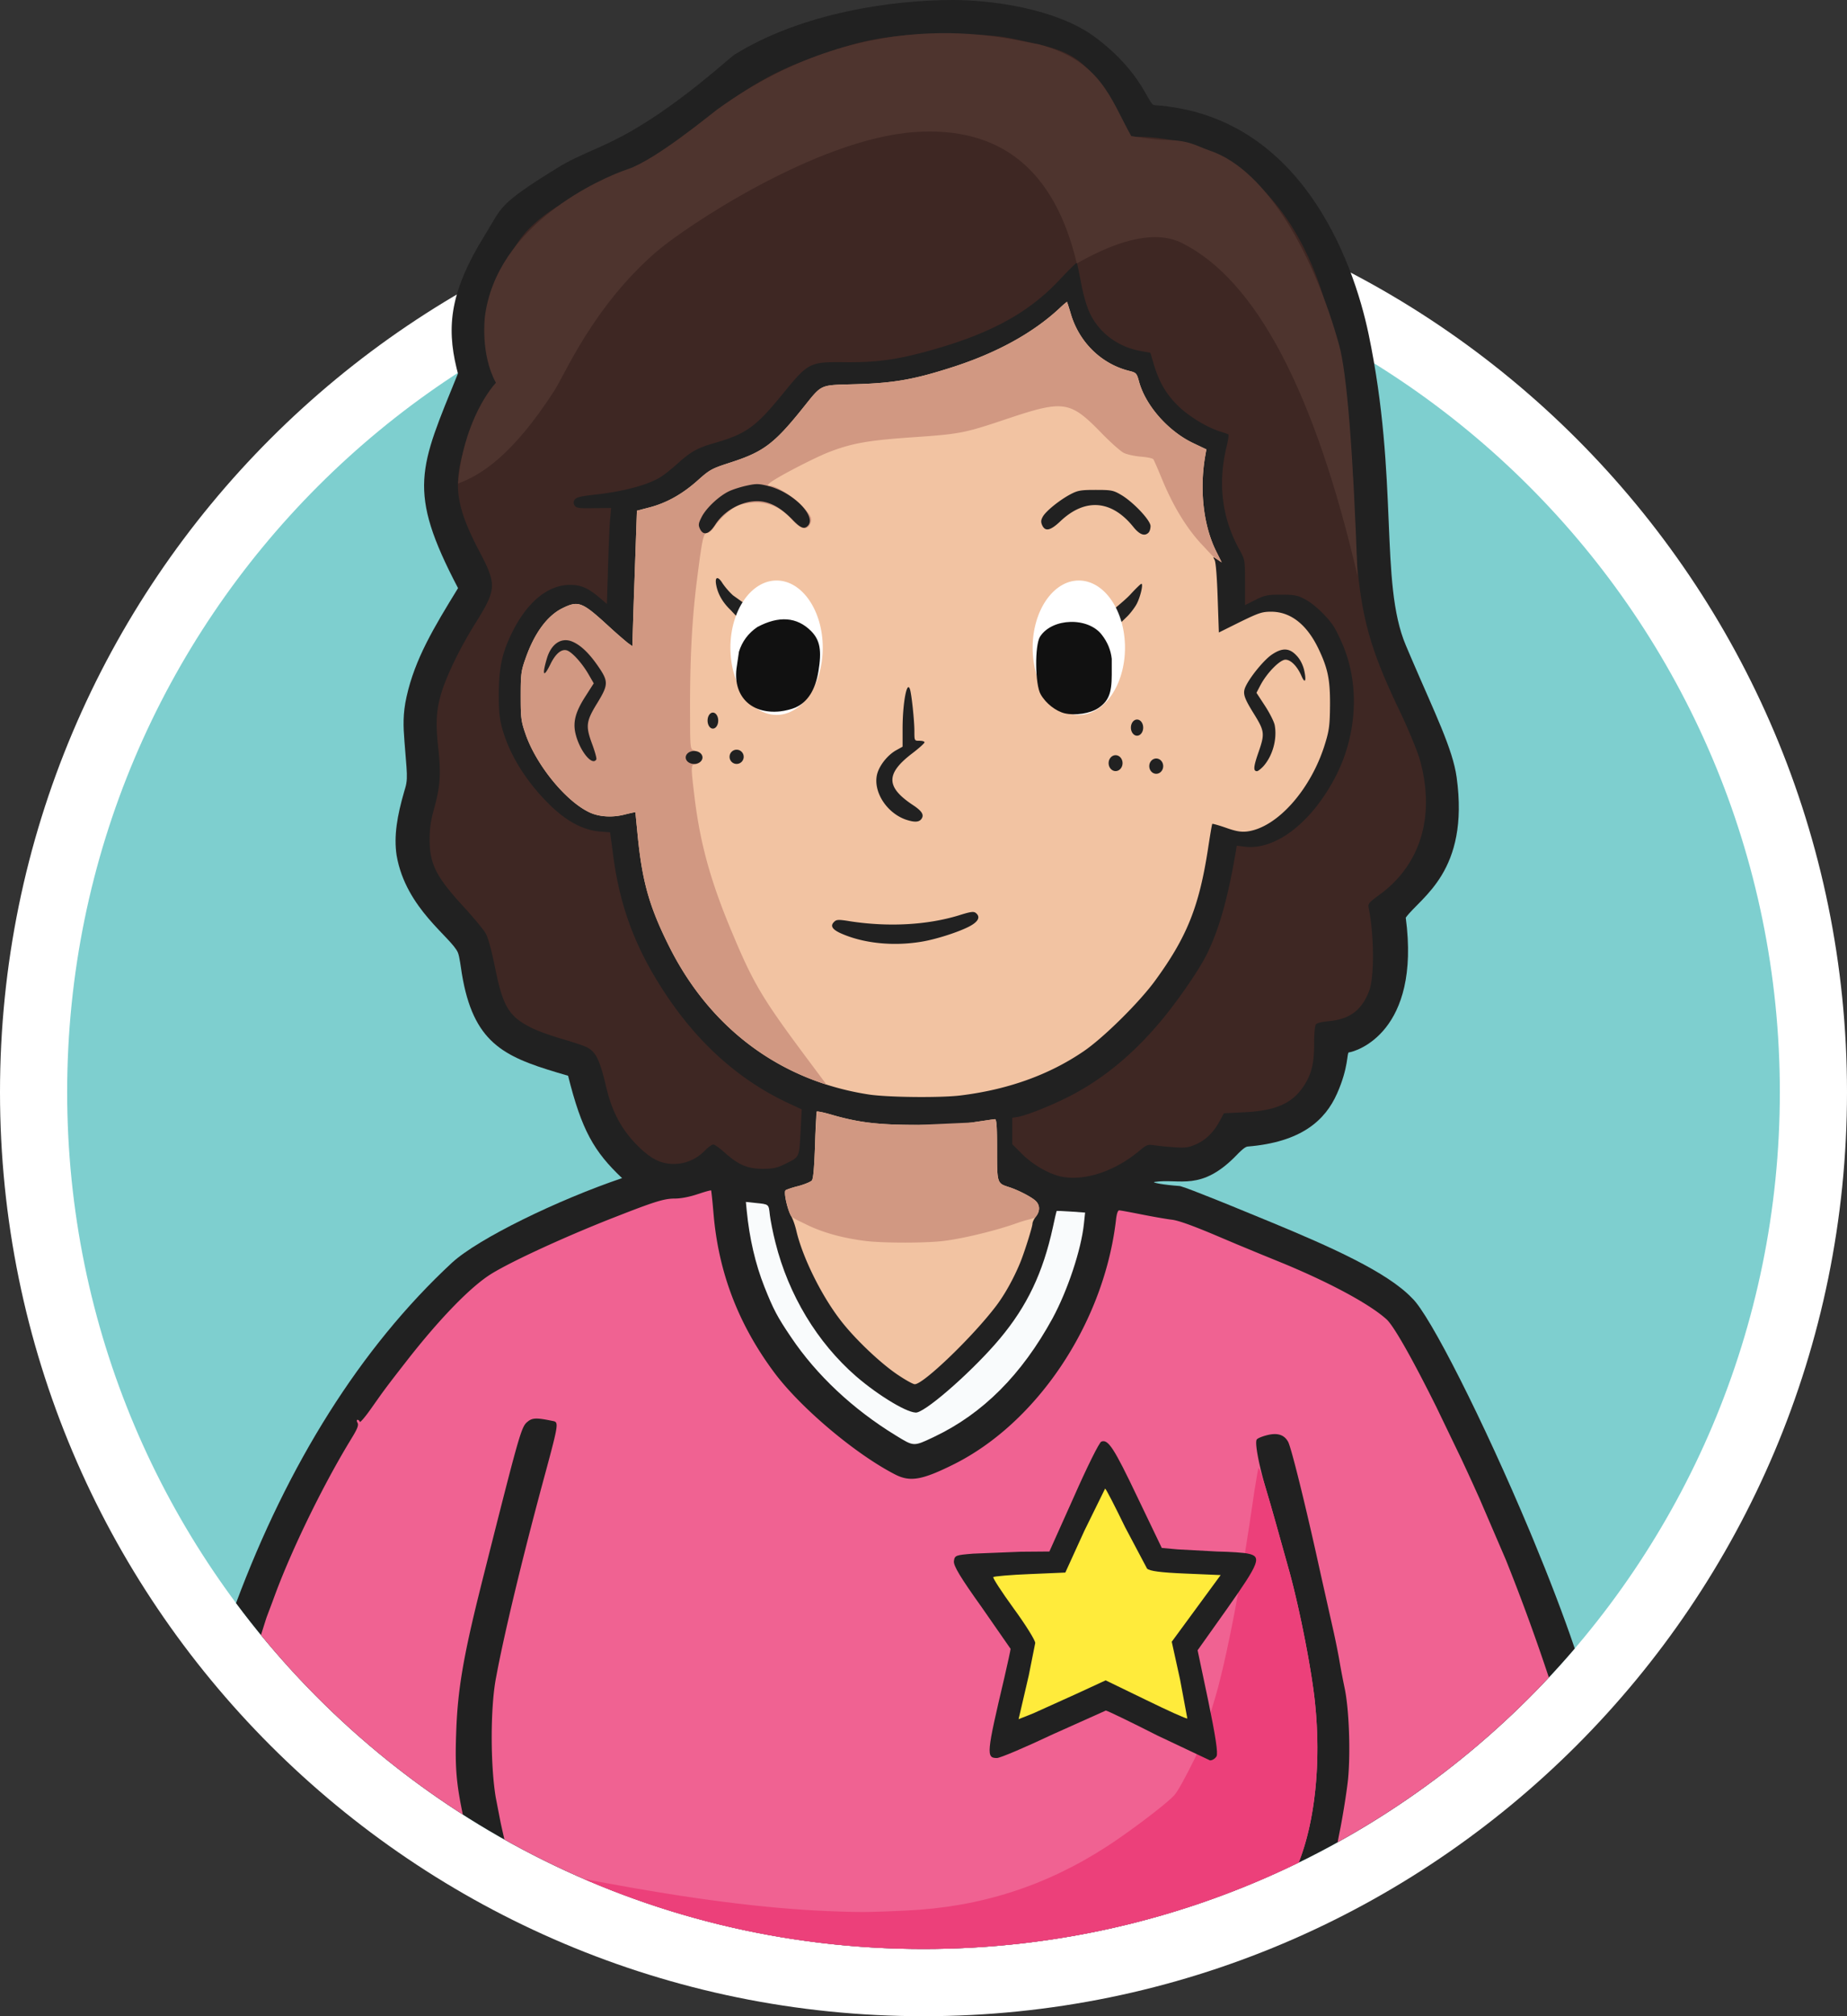 <svg class="glsr-mascot" xmlns="http://www.w3.org/2000/svg" viewBox="0 0 220 240">
    <rect x="0" y="0" width="220" height="240" fill="#333333" stroke="none"/>
    <path fill="#fff" d="M110 20c60.751 0 110 49.249 110 110s-49.249 110-110 110S0 190.751 0 130 49.249 20 110 20z"/>
    <path fill="#7ecfcf" d="M110 28C53.667 28 8 73.667 8 130s45.667 102 102 102 102-45.667 102-102S166.333 28 110 28z"/>
    <path fill="#212121" d="M113.493 0c4.415 0 12.349.957 17.039 4.493 5.69 4.289 6.169 7.973 6.989 8.028 17.354 1.165 23.656 18.444 25.5 27.276 3.619 17.338 1.266 29.506 4.42 36.996l.649 1.526c2.832 6.604 4.95 10.838 5.414 14.211 1.547 11.233-4.253 14.225-6.063 16.703 1.815 13.654-5.921 15.938-6.78 16.043-.246.03 0 1.741-1.404 4.903s-4.231 5.778-10.656 6.302c-.275.022-.75.459-1.06.769l-.178.182c-4.284 4.471-6.841 2.808-9.842 3.26-.136.021-.059.07.191.131l.171.038.289.054c.538.092 1.353.193 2.35.264l.129.032c.57.162 2.181.786 4.046 1.534l1.872.756 4.954 2.034c6.884 2.853 13.716 5.878 16.662 8.981 2.095 1.907 8.562 14.719 14.019 27.732l.446 1.07c1.849 4.458 3.561 8.904 4.922 12.91l-.005.011C168.859 218.126 141.05 232 110 232c-33.537 0-63.294-16.185-81.885-41.171 6.159-16.492 14.786-30.377 25.717-40.516 3.136-2.884 12.61-7.481 20.264-10.074-3.343-3.162-4.81-5.692-6.429-12.185l-1.303-.384c-6.435-1.926-9.998-3.611-11.347-11.738l-.199-1.307c-.076-.483-.166-.963-.271-1.219-.747-1.808-6.212-5.231-7.305-11.581-.356-2.343.081-4.757.896-7.58l.139-.474c.216-.725.22-1.362.141-2.479l-.243-3.056c-.14-1.754-.208-3.24.25-5.297 1.004-4.515 3.244-8.228 6.135-12.932-6.135-11.688-4.594-14.246-.013-25.542l-.161-.632c-1.218-5.021-.753-9.216 3.356-15.832 2.099-3.379 1.483-3.598 8.622-8 2.859-1.763 5.058-2.237 8.858-4.414 6.063-3.474 11.679-8.718 12.265-9.082C95.519 1.52 106.272 0 113.493 0z"/>
    <path fill="#3e2723" d="M126.395 140.058c-1.467-.322-3.335-1.387-4.621-2.654l-1.205-1.206v-1.568-1.568l.723-.121c1.145-.221 4.239-1.468 6.309-2.554 3.777-1.971 7.233-4.806 10.367-8.486 2.029-2.353 4.742-6.254 5.726-8.204 1.487-2.976 2.552-6.716 3.496-12.286l.121-.744.964.121c3.717.442 8.057-2.956 10.889-8.506 2.491-4.926 2.793-10.838.743-15.604-.342-.804-.824-1.77-1.085-2.172-.824-1.206-2.331-2.634-3.395-3.177-.864-.462-1.246-.543-2.813-.543-1.627 0-1.949.06-3.074.623l-1.246.623v-2.715c0-2.674 0-2.694-.683-3.921-2.049-3.72-2.572-7.802-1.527-12.165.201-.804.301-1.488.221-1.528-.06-.04-.482-.181-.924-.322-1.567-.483-3.637-1.729-4.942-2.956-1.467-1.408-2.331-2.835-2.994-5.007l-.422-1.428-1.226-.221c-2.692-.503-4.902-2.172-6.007-4.544-.362-.764-.784-2.232-1.025-3.579-.241-1.247-.462-2.312-.502-2.353-.04-.06-.984.865-2.089 2.051-3.797 4.042-8.539 6.555-16.153 8.586-3.375.905-5.826 1.227-9.342 1.186-4.3-.04-4.36-.02-7.615 3.981-3.054 3.72-4.199 4.544-7.856 5.61-2.13.603-2.913 1.046-4.521 2.493-.603.543-1.447 1.227-1.848 1.488-1.507 1.005-4.48 1.81-7.976 2.192-1.688.181-2.23.322-2.411.603a.57.57 0 0 0 0 .704c.201.282.522.342 2.29.302l2.049-.02-.1 1.126c-.08.623-.181 3.197-.261 5.711l-.141 4.585-.924-.784c-1.346-1.126-2.15-1.468-3.416-1.488-2.652-.02-5.143 2.011-6.952 5.67-1.185 2.413-1.567 4.122-1.587 7.259 0 2.212.08 2.996.442 4.283.884 3.077 2.833 6.213 5.585 8.928 2.029 1.991 3.938 3.016 5.947 3.217l1.286.101.422 3.157c.824 5.892 2.672 10.758 6.068 15.905 3.938 6.012 8.84 10.396 14.647 13.131l1.688.784-.141 2.735c-.181 3.077-.08 2.896-1.909 3.8-.904.442-1.386.543-2.612.543-1.788 0-2.913-.483-4.561-1.971-.563-.503-1.145-.925-1.306-.925s-.583.302-.944.664c-1.025 1.066-2.331 1.649-3.737 1.649-1.547 0-2.672-.543-4.219-2.051-1.969-1.93-3.134-4.062-3.837-6.998-.784-3.338-1.246-4.283-2.311-4.826-.321-.181-1.668-.623-2.974-1.005-1.326-.382-2.953-.965-3.616-1.307-2.712-1.367-3.416-2.493-4.36-7.179-.462-2.252-.824-3.579-1.165-4.162-.281-.442-1.426-1.83-2.572-3.077-3.275-3.559-4.058-5.087-4.058-8.003 0-1.347.141-2.292.542-3.72.723-2.634.824-4.082.482-7.239-.342-3.056-.221-4.685.482-6.837.703-2.111 2.19-5.148 3.938-7.943 2.532-4.062 2.572-4.585.482-8.566-2.873-5.469-3.195-8.104-1.607-12.869.824-2.473 2.009-4.987 2.893-6.213l.723-.985-.522-1.669c-1.125-3.579-.864-7.319.784-10.718 1.065-2.212 2.009-4.411 3.958-6.261 2.732-2.594 5.465-3.632 10.93-6.387 4.34-2.192 5.304-2.835 10.367-6.776 6.61-5.148 10.267-6.239 14.767-7.787 4.38-1.528 8.519-2.051 14.908-1.89 3.395.08 4.802.201 6.329.523 3.858.845 6.731 1.252 8.9 3.584 1.467 1.589 2.29 2.896 3.637 5.731.844 1.79 1.185 2.292 1.567 2.393.261.06.563.06.683 0 .1-.06 1.065-.02 2.17.08 9.081.945 15.993 7.158 19.629 17.655 2.29 6.616 3.717 15.644 4.038 25.477.402 12.427 1.226 16.247 5.485 25.155 1.005 2.091 2.049 4.645 2.351 5.65 1.909 6.676.181 12.568-4.762 16.167-1.246.905-1.406 1.086-1.306 1.548.663 3.318.683 8.164.08 9.853-.864 2.333-2.311 3.418-4.802 3.66-.884.08-1.467.221-1.567.402-.121.161-.201 1.126-.201 2.152 0 2.373-.261 3.539-1.065 4.886-1.366 2.272-3.335 3.197-7.173 3.398l-2.511.121-.522.965c-.723 1.327-1.668 2.252-2.853 2.755-.884.382-1.246.422-2.652.322-.884-.06-1.949-.181-2.351-.241-.683-.101-.864-.04-1.708.684-2.953 2.453-6.53 3.619-9.302 3.056z"/>
    <path fill="#4e342e" d="M140.8 28.936c-2.933-1.468-7.113-.661-12.54 2.422-2.64-11.156-9.093-16.367-19.36-15.633-11.685.835-27.407 11.352-30.8 14.312-7.503 6.545-10.758 14.445-12.1 16.514-5.003 7.715-8.691 9.981-11.44 11.009.44-5.505 2.64-9.908 4.51-12-1.87-3.413-1.312-7.808-1.32-7.817C59.125 26.734 71.5 21.229 74.8 20.128s9.842-6.522 10.573-7.053c18.686-13.578 35.996-8.062 38.276-7.813 7.532 1.943 8.644 6.579 11.098 10.937 1.86.285 3.249.462 3.94.462 3.003 0 3.811.724 5.413 1.265 7.006 2.364 12.557 12.881 15.4 23.119.934 3.366 1.668 12.54 2.2 27.523-5.133-22.018-12.1-35.229-20.9-39.633z"/>
    <path fill="#f2c3a2" d="M106.926 163.645c-2.13-1.428-5.304-4.464-6.952-6.676-2.27-2.996-4.42-7.44-5.123-10.476-.141-.603-.402-1.367-.603-1.709-.462-.784-.924-2.875-.683-3.097.1-.08.784-.322 1.527-.503.743-.201 1.467-.503 1.607-.664.181-.221.281-1.508.382-4.203.06-2.152.161-3.941.201-4.002.06-.04.743.08 1.507.302 3.496 1.026 5.766 1.287 10.628 1.287 3.355 0 5.184-.101 6.711-.342l2.371-.342c.201 0 .261.744.261 3.599 0 4.002 0 4.022 1.346 4.464 1.105.342 2.712 1.166 3.235 1.649.542.503.563 1.227.04 1.89-.221.282-.402.664-.402.845 0 .382-1.025 3.619-1.507 4.746-.784 1.87-1.808 3.7-2.813 5.027-2.753 3.64-8.7 9.37-9.704 9.33-.201 0-1.105-.503-2.029-1.126zm-3.436-33.36c-10.488-1.609-18.906-7.842-23.808-17.675-2.371-4.746-3.215-7.762-3.757-13.472l-.241-2.453c-.02-.02-.583.101-1.226.261-1.507.402-3.154.302-4.32-.282-2.853-1.387-6.349-5.731-7.574-9.39-.502-1.448-.542-1.91-.542-4.424 0-2.554.04-2.956.563-4.424 1.045-3.016 2.572-5.107 4.38-6.012 1.909-.945 2.351-.784 5.384 1.991a58.57 58.57 0 0 0 2.431 2.131l.542.382.121-3.981.281-8.063.141-4.082 1.467-.382c2.029-.523 3.918-1.568 5.746-3.197 1.487-1.327 1.668-1.428 4.038-2.192 3.777-1.227 5.083-2.192 8.358-6.254 2.552-3.157 1.969-2.896 6.57-3.036 4.561-.141 6.952-.583 11.613-2.091 5.184-1.689 9.423-4.042 12.517-6.917.482-.462.904-.804.924-.785.02.041.241.705.462 1.469 1.005 3.358 3.637 5.912 6.911 6.736.884.221.924.261 1.226 1.367.804 2.815 3.456 5.811 6.389 7.219l1.607.764-.141.804c-.703 4.062-.201 8.345 1.346 11.401l.623 1.247-.542-.362c-.522-.342-.522-.342-.301.08.141.261.281 2.071.362 4.524l.141 4.102 2.511-1.247c2.23-1.086 2.632-1.227 3.717-1.227 2.311 0 4.239 1.508 5.626 4.384 1.125 2.353 1.406 3.68 1.386 6.756-.02 2.312-.1 2.976-.563 4.484-1.647 5.49-5.726 10.094-9.322 10.537-.723.08-1.326-.02-2.511-.442-.864-.302-1.607-.503-1.627-.462-.04.02-.261 1.347-.502 2.916-1.065 6.957-2.532 10.577-6.309 15.745-1.889 2.594-6.188 6.837-8.539 8.425-4.139 2.815-9.061 4.565-14.707 5.248-2.411.282-8.579.221-10.849-.121z"/>
    <path fill="#d19882" d="M99.521 132.826c2.982.82 5.205 1.06 9.385 1.078l.511.001 6.322-.284 2.293-.345.467-.054c.174 0 .243.559.258 2.567l.008 2.576c.026 2.474.197 2.545 1.342 2.921 1.105.342 2.712 1.166 3.235 1.649.506.469.558 1.131.137 1.757l-.097.133c-.193.246-.825.285-1.949.665l-.401.139c-2.371.845-6.168 1.77-8.499 2.071-2.029.282-7.333.282-9.443.02-2.663-.338-4.941-.956-6.866-1.871l-.805-.392c-.646-.302-1.036-.526-1.169-.673-.462-.784-.924-2.875-.683-3.097.1-.08.784-.322 1.527-.503.743-.201 1.467-.503 1.607-.664.181-.221.281-1.508.382-4.203l.039-1.191.162-2.81c.056-.037.649.064 1.345.256l.894.254zm27.577-96.889l.062.176.4 1.293c1.005 3.358 3.637 5.912 6.911 6.736l.252.065c.643.176.704.313.973 1.302.804 2.815 3.456 5.811 6.389 7.219l1.607.764-.141.804c-.703 4.062-.201 8.345 1.346 11.401l.623 1.247-.714-.474c-.347-.223-.221-.135-1.616-1.617-1.746-1.842-3.33-4.402-4.601-7.391l-.615-1.475c-.297-.698-.534-1.224-.591-1.309-.052-.103-.561-.222-1.173-.291l-.313-.03c-.763-.06-1.688-.261-2.069-.462-.342-.18-1.359-1.068-2.36-2.074l-.728-.741c-3.239-3.259-4.23-3.393-10.143-1.437l-2.195.73c-3.527 1.156-4.536 1.317-8.983 1.629l-.905.063c-5.026.351-6.917.683-9.482 1.638l-.243.091c-1.949.764-6.53 3.157-7.153 3.74l-.1.105c-.132.149-.087.177.18.177.723 0 2.732 1.267 3.837 2.413l.283.308c.864.96.95 1.284.621 1.924-.364.672-1.095.501-1.999-.461l-.13-.143c-1.627-1.83-3.616-2.413-6.068-1.79-.924.221-2.451 1.528-3.315 2.835-.201.302-.522.543-.723.543-.442 0-.583.684-1.226 5.731-.563 4.504-.804 9.029-.804 14.92l.009 2.874c.024 2.11.107 2.223.393 2.313a1.64 1.64 0 0 1 .644.504l.079.119c.261.382.281.543.08.784-.141.161-.422.302-.623.302-.442 0-.479.237-.172 2.847l.092.772c.639 5.487 1.858 10.04 4.34 16.001l.607 1.438c2.176 5.104 3.394 7.093 7.992 13.285l2.732 3.66-.011.08c-8.099-2.612-14.601-8.297-18.674-16.468-2.292-4.587-3.157-7.559-3.702-12.91l-.296-3.015c-.014-.014-.288.04-.668.127l-.557.134c-1.507.402-3.154.302-4.32-.282-2.774-1.349-6.155-5.492-7.467-9.084l-.107-.306c-.416-1.198-.515-1.722-.537-3.291l-.006-1.132.003-.863c.014-1.722.095-2.229.497-3.383l.063-.178c1.045-3.016 2.572-5.107 4.38-6.012l.283-.136c1.587-.743 2.161-.533 4.655 1.721l1.143 1.039a50.18 50.18 0 0 0 1.735 1.499l.542.382.165-5.438.237-6.607.141-4.082 1.467-.382c2.029-.523 3.918-1.568 5.746-3.197l.485-.428c.881-.763 1.303-1.008 2.569-1.44l.984-.324c3.672-1.193 5.009-2.138 8.09-5.922l1.322-1.643c1.448-1.77 1.683-1.608 5.517-1.725 4.561-.141 6.952-.583 11.613-2.091 5.184-1.689 9.423-4.042 12.517-6.917l.32-.298c.336-.303.589-.502.604-.488z"/>
    <path fill="#f06292" d="M59.74 217.456l-.124-.574-.568-2.927c-.643-3.881-.643-10.637.02-14.176l.215-1.126c.926-4.711 2.637-11.853 4.627-19.4l.503-1.894c2.158-7.975 2.211-8.062 1.421-8.214l-.607-.12c-1.338-.252-1.819-.217-2.287.132l-.165.131-.087.079-.043.044-.063.074-.08.111c-.591.897-1.326 3.796-5.121 18.821l-.547 2.21c-1.709 7.019-2.304 10.701-2.483 15.222l-.024.685c-.134 3.883.041 5.837.802 9.462-9.102-5.818-17.219-13.043-24.045-21.367l.588-1.863.095-.282.641-1.698.279-.76c1.97-5.356 5.52-12.701 8.791-18.156l.617-1.021c.511-.868.621-1.226.497-1.475-.121-.221-.121-.362 0-.362.1 0 .221.101.261.241.038.114.617-.547 1.293-1.506l1.149-1.622c.794-1.103 1.447-1.952 3.163-4.151 3.737-4.786 7.253-8.445 9.684-10.094 1.997-1.357 8.39-4.341 14.496-6.763l1.876-.732c3.484-1.345 4.586-1.678 5.689-1.712l.201-.003c.633 0 1.542-.163 2.406-.43l.925-.298c.542-.167.939-.267.969-.237l.016.081c.03.2.092.752.161 1.466l.105 1.168c.583 7.038 2.974 13.271 7.313 19.062 3.174 4.203 9.664 9.652 14.345 12.045 1.788.905 3.215.643 6.972-1.227 9.856-4.922 17.676-16.563 19.249-28.582l.059-.475c.08-.744.221-1.166.382-1.166l.085.008c.304.039 1.274.218 2.35.431l.758.148a73.12 73.12 0 0 0 2.723.476l.312.042c.752.077 2.319.636 4.861 1.695l2.934 1.241 2.744 1.136 2.842 1.161c5.609 2.328 10.257 4.841 12.237 6.632.863.778 3.028 4.637 5.57 9.707l.366.732 2.99 6.203.817 1.759.573 1.251.755 1.672 3.154 7.33a243.33 243.33 0 0 1 5.112 13.981 102.43 102.43 0 0 1-25.162 19.618l.199-1.038.162-.81.13-.703c.308-1.706.631-3.809.754-4.988.301-3.217.121-8.264-.402-10.778a105.35 105.35 0 0 1-.522-2.68l-.181-1.04a99.38 99.38 0 0 0-.612-3.004l-1.538-6.849-.613-2.765c-1.486-6.614-2.911-12.31-3.265-13-.462-.865-1.286-1.126-2.532-.804-.563.141-1.105.362-1.205.503-.272.312.209 2.888 1.043 5.736l.613 2.083 2.261 8.046c1.246 4.585 2.632 11.703 3.014 15.483.74 7.116.005 14.102-1.943 19.02C141.194 228.303 126.029 232 110 232c-18.133 0-35.16-4.731-49.915-13.027l-.23-1.001-.115-.517z"/>
    <path fill="#ec407a" d="M149.914 174.745l.034.021c.069.063.212.365.878 2.592l.532 1.807.538 1.864 1.723 6.182c1.246 4.585 2.632 11.703 3.014 15.483.74 7.116.005 14.102-1.943 19.02C141.194 228.303 126.029 232 110 232c-14.38 0-28.065-2.976-40.472-8.345l2.028.384c10.801 2.017 19.5 3.127 26.928 3.445l1.658.062 1.367.039 1.166.013.854-.007c1.094-.018 2.331-.072 4.381-.164 8.84-.402 16.676-2.916 24.009-7.681l.762-.508.8-.55c2.709-1.887 5.761-4.261 6.414-5.015.455-.55 1.3-2.081 2.535-4.594l.552-1.568.361-1.048c.754-2.214 1.33-4.063 1.727-5.545l.089-.336c1.194-4.596 2.522-11.545 3.678-19.204l.575-3.881c.244-1.578.444-2.694.502-2.753z"/>
    <path fill="#212121" d="M144.9 209.071c.207-.339-.118-2.43-.977-6.584l-1.274-6.047 3.554-5.002c3.821-5.425 4.117-6.16 2.458-6.499-.474-.113-2.162-.226-3.702-.254l-4.68-.254-1.896-.17-2.903-6.047c-2.814-5.906-3.495-6.923-4.295-6.612-.237.057-1.718 3.052-3.288 6.612l-2.903 6.471-3.436.028-5.627.226c-2.103.17-2.221.198-2.31.904-.059.537.77 1.922 3.317 5.482l3.436 4.945c0 .113-.326 1.639-.74 3.419-2.133 9.042-2.192 9.579-.889 9.579.385 0 3.376-1.272 6.664-2.826l6.309-2.826c.207.028 2.962 1.356 6.131 2.967l6.279 2.967c.296 0 .622-.226.77-.48z"/>
    <path fill="#ffeb3b" d="M121.549 203.691l.992-4.267.768-3.849c0-.328-1.152-2.178-2.593-4.147-1.408-1.939-2.497-3.61-2.401-3.7s2.081-.269 4.385-.358l4.193-.179 2.273-4.983 2.465-5.012c.096 0 1.152 2.059 2.369 4.565l2.625 4.953c.288.298 1.632.477 4.577.597l4.193.179-2.913 3.968-2.913 3.968.992 4.505.864 4.625c-.064.09-2.305-.925-4.929-2.208l-4.801-2.327-3.489 1.611-5.153 2.327-1.728.686.224-.955z"/>
    <path fill="#f9fbfc" d="M106.685 170.863c-5.103-3.117-9.443-7.199-12.457-11.683-1.647-2.433-2.11-3.318-3.174-5.992-1.085-2.735-1.788-5.791-2.11-9.069l-.1-1.046 1.145.121c1.627.161 1.567.121 1.708 1.428.08.643.362 2.111.663 3.278 1.567 6.254 4.983 11.904 9.604 15.926 2.773 2.393 6.369 4.524 7.273 4.303 1.426-.362 6.871-5.208 9.845-8.767 3.255-3.881 5.143-7.842 6.329-13.271.221-1.046.422-1.91.442-1.93.02-.04.804 0 1.728.06l1.668.121-.141 1.327c-.321 3.097-1.949 7.963-3.737 11.261-3.677 6.716-8.298 11.341-14.084 14.096-2.511 1.186-2.391 1.186-4.601-.161z"/>
    <path fill="#212121" d="M137.721 92.107c.458 0 .829-.407.829-.909s-.371-.909-.829-.909-.829.407-.829.909.371.909.829.909zm-2.285-4.532c.404 0 .731-.431.731-.962s-.327-.962-.731-.962-.731.431-.731.962.327.962.731.962zm-2.556 4.211c.458 0 .829-.423.829-.945s-.371-.945-.829-.945-.829.423-.829.945.371.945.829.945zM84.914 86.73c.35 0 .634-.427.634-.953s-.284-.953-.634-.953-.634.427-.634.953.284.953.634.953zm-2.238 4.207c.551 0 .999-.345.999-.771s-.447-.771-.999-.771-.999.345-.999.771.447.771.999.771zm5.065-.002c.464 0 .841-.379.841-.847s-.376-.847-.841-.847-.841.379-.841.847.376.847.841.847zm22.078 21.152c1.587-.261 4.159-1.066 5.525-1.749 1.165-.583 1.487-1.166.904-1.649-.261-.221-.603-.181-2.069.282-3.777 1.146-8.338 1.387-12.858.704-1.467-.241-1.688-.221-1.969.06-.482.462-.241.885.763 1.347 2.672 1.206 6.248 1.589 9.704 1.005zm-.1-14.558c.402-.503.141-.965-1.025-1.729-3.195-2.131-3.195-3.72-.02-6.133.784-.603 1.447-1.186 1.447-1.307 0-.101-.261-.181-.603-.181-.603 0-.603 0-.603-1.166 0-1.186-.321-4.283-.522-4.947-.362-1.166-.884 1.629-.884 4.705v2.111l-.723.402c-1.005.543-1.989 1.749-2.29 2.795-.563 2.031 1.025 4.625 3.355 5.469 1.005.342 1.567.342 1.868-.02zm40.725-6.274c1.125-1.227 1.708-3.258 1.386-4.947-.08-.402-.583-1.408-1.145-2.272l-1.025-1.568.462-.885c.784-1.488 2.331-3.056 2.994-3.056.643 0 1.426.804 1.929 1.991.422.945.583.483.281-.804-.161-.623-.482-1.267-.904-1.689-.844-.905-1.688-.945-2.933-.101-.904.603-2.552 2.594-3.114 3.78-.382.824-.241 1.307 1.025 3.338 1.226 1.991 1.266 2.312.502 4.504-.603 1.729-.643 2.252-.181 2.252.121 0 .422-.241.723-.543zm-79.421-.845c.08-.101-.161-.945-.502-1.87-.784-2.131-.723-2.674.643-4.886 1.306-2.152 1.326-2.534.08-4.343-1.065-1.548-2.069-2.514-3.074-2.936-1.286-.543-2.491.241-3.014 1.95-.623 2.091-.422 2.433.422.704.603-1.227 1.306-1.81 1.949-1.609.603.201 1.748 1.448 2.532 2.775l.663 1.146-.964 1.508c-1.185 1.83-1.527 3.036-1.226 4.404.462 2.051 1.989 3.981 2.491 3.157zm65.779-27.005c.141-.141.241-.483.241-.784 0-.684-2.069-2.875-3.516-3.72-.924-.543-1.165-.583-3.014-.583-1.788 0-2.13.06-3.014.523-1.326.704-2.953 2.031-3.295 2.674-.221.402-.241.623-.06 1.026.362.764.984.623 2.17-.503 2.933-2.775 6.088-2.534 8.679.684.743.925 1.346 1.146 1.808.684zm-51.595-.965c1.165-1.81 3.476-2.976 5.465-2.755 1.246.161 2.371.804 3.677 2.131 1.005 1.046 1.426 1.227 1.868.784 1.105-1.106-1.708-3.961-4.621-4.725-1.165-.302-1.487-.322-2.592-.08-.683.141-1.647.442-2.13.664-1.205.563-2.712 1.971-3.275 3.036-.402.784-.442.985-.241 1.428.402.885 1.085.704 1.848-.483zm47.637 12.324l1.301-1.269c.402-.362.924-1.046 1.185-1.488.462-.784.884-2.514.623-2.514-.08 0-.683.583-1.346 1.307-.683.724-2.471 2.167-2.552 2.167-.054 0 .209.599.789 1.796zm-43.407-2.377l-2.136-1.525a8.92 8.92 0 0 1-1.226-1.408c-.563-.925-.964-.824-.763.201.201 1.066.763 2.051 1.708 2.956l1.399 1.485 1.019-1.709z"/>
    <path fill="#fff" d="M92.5 85.101c3.038 0 5.5-3.582 5.5-8s-2.462-8-5.5-8-5.5 3.582-5.5 8 2.462 8 5.5 8zm36 0c3.038 0 5.5-3.582 5.5-8s-2.462-8-5.5-8-5.5 3.582-5.5 8 2.462 8 5.5 8z"/>
    <path class="glsr-mascot__eyes" fill="#111" d="M130.808 84.296c1.23-.825 1.614-1.777 1.614-3.976v-1.904c-.114-1.028-.498-1.966-1.153-2.813-1.614-2.178-5.919-2.073-7.38.169-.653.994-.615 5.753.077 6.895.615 1.079 1.807 1.988 2.844 2.242 1.268.296 3.037.021 3.997-.613zm-36.054-.078c1.446-.65 2.355-2.075 2.727-4.276.413-2.495.207-3.731-.868-4.821-1.694-1.698-3.842-1.845-6.404-.482-1.079.734-1.809 1.713-2.19 2.935l-.248 1.698c-.578 3.48 1.611 5.786 5.165 5.408.578-.063 1.405-.273 1.818-.461z"/>
</svg>
